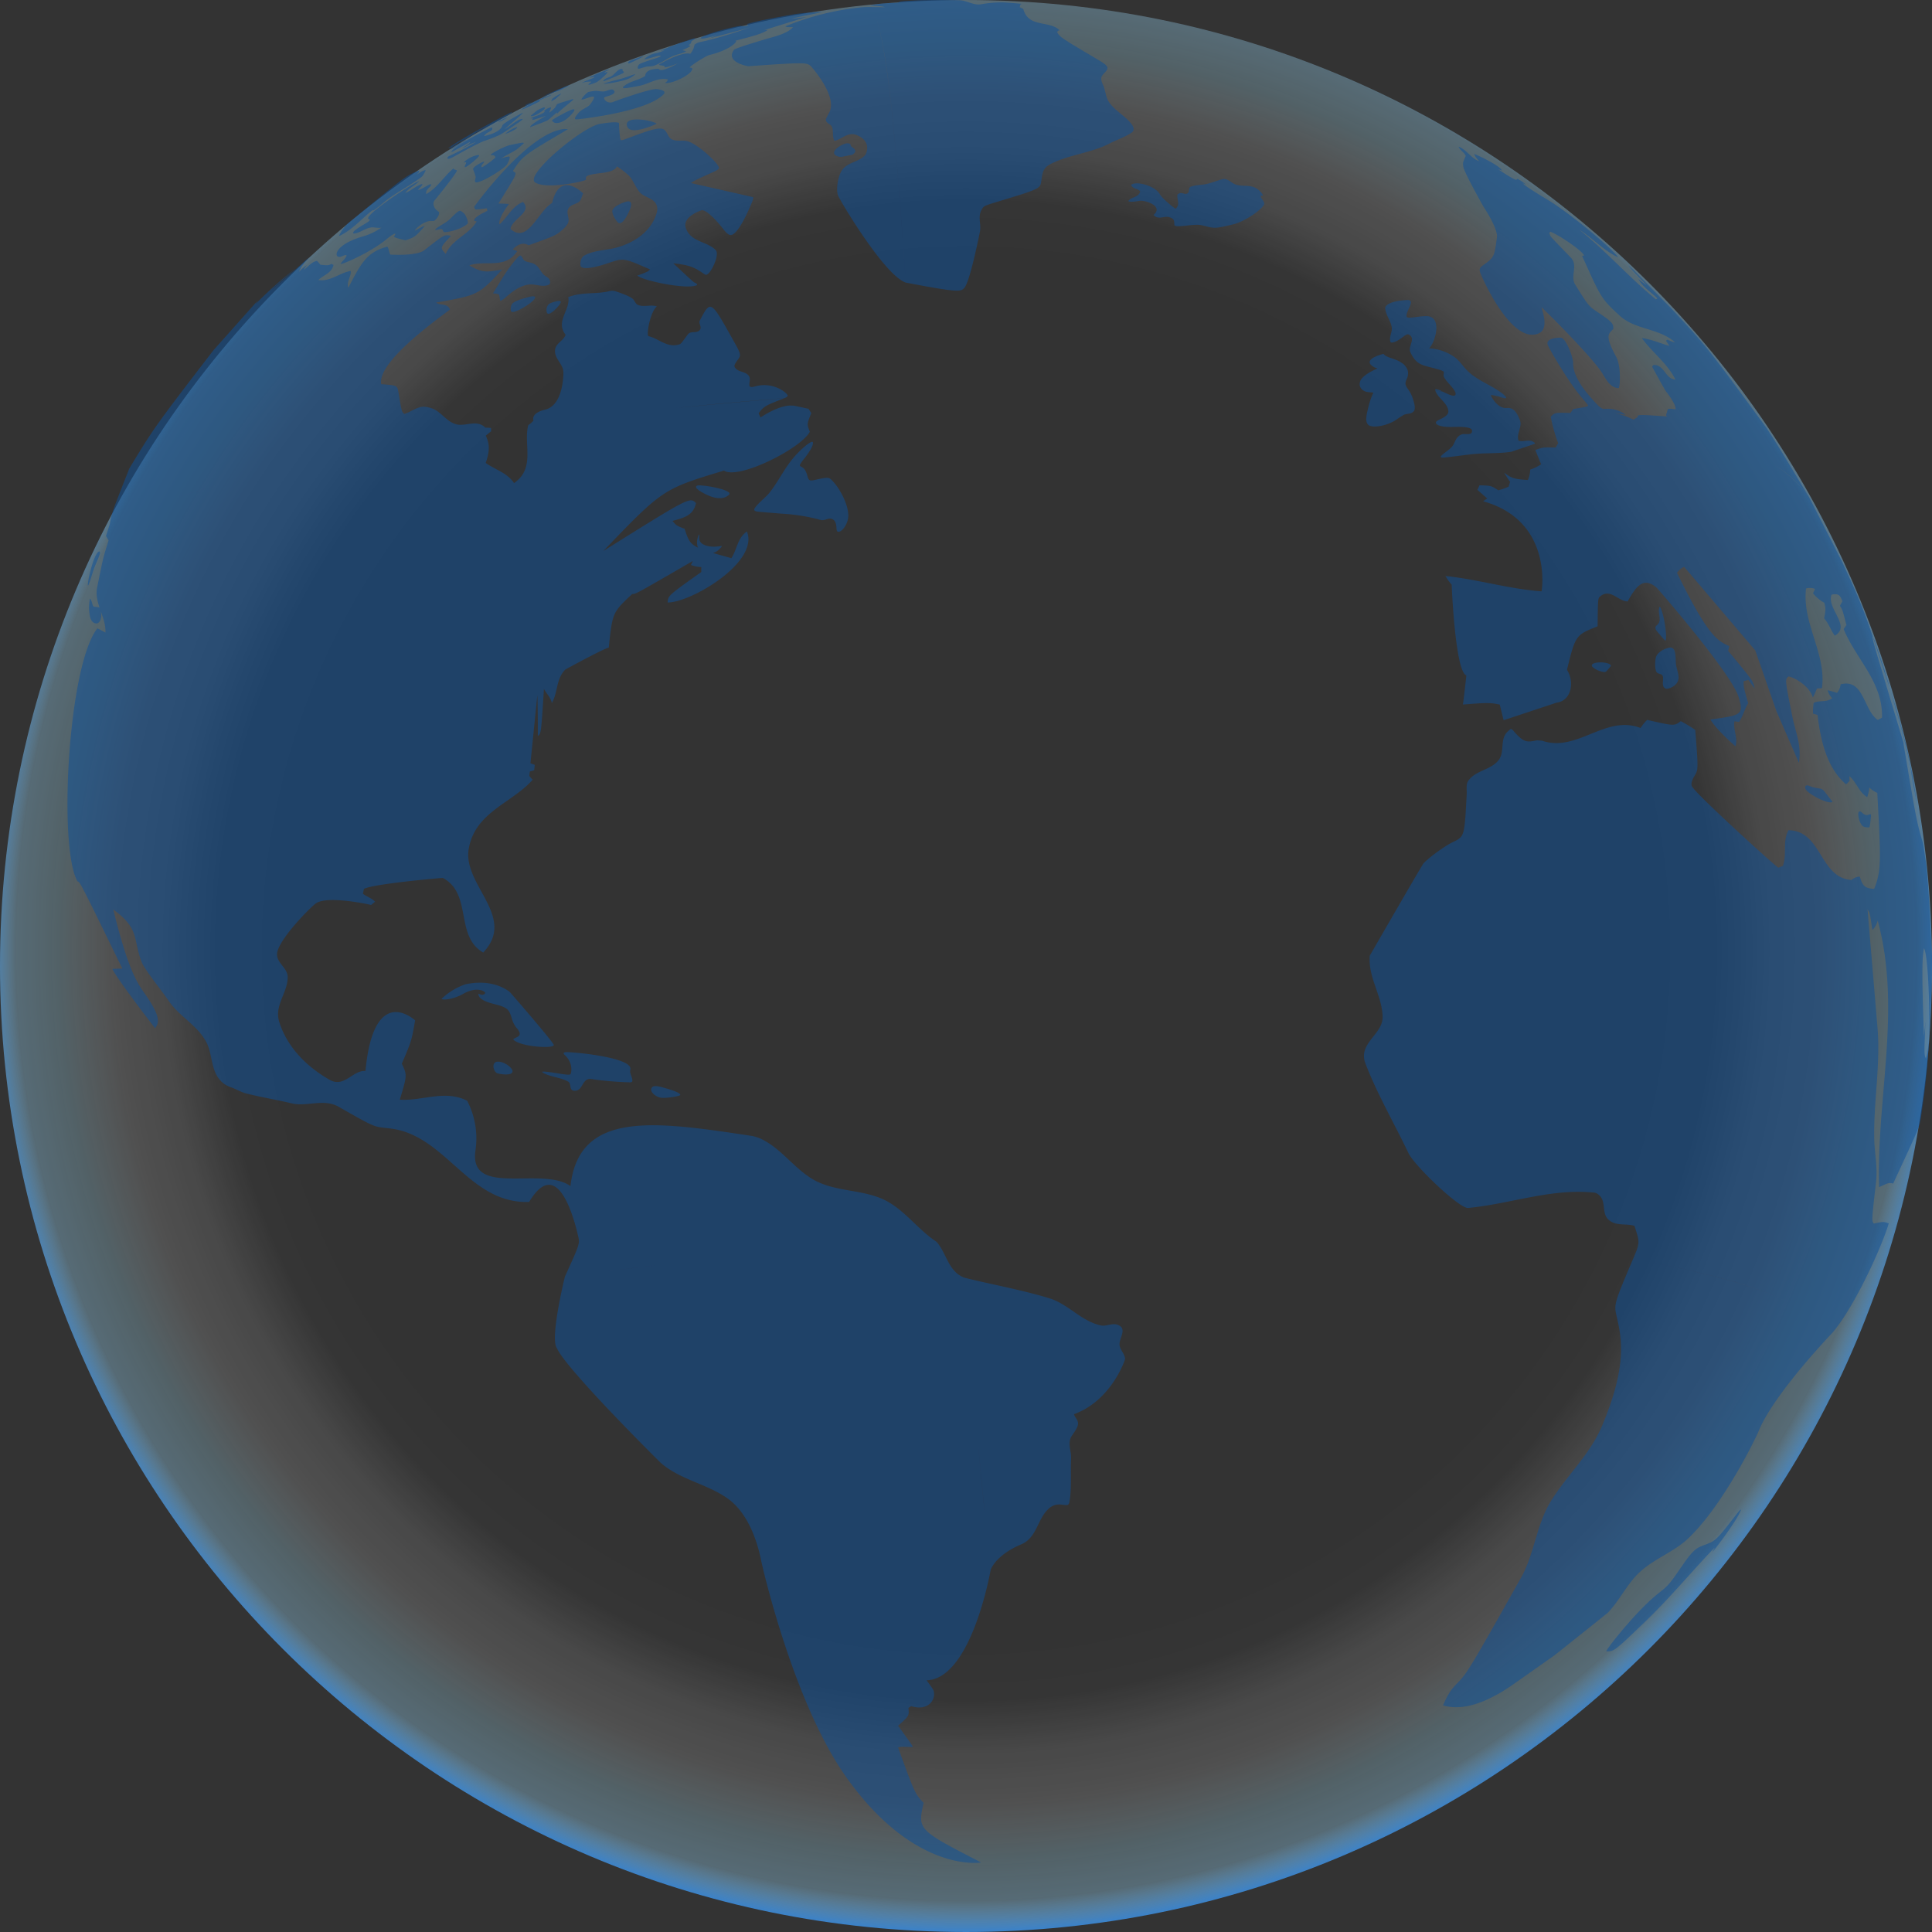 <svg class="img" xmlns="http://www.w3.org/2000/svg" xmlns:xlink="http://www.w3.org/1999/xlink" width="898.76" height="898.757" viewBox="0 0 898.76 898.757">
  <rect x="0" y="0" width="898.76" height="898.757" fill="#333333" stroke="none"/>
  <defs>
    <radialGradient id="radial-gradient" cx="0.5" cy="0.492" r="0.512" gradientTransform="translate(0)" gradientUnits="objectBoundingBox">
      <stop offset="0" stop-color="#fff" stop-opacity="0"/>
      <stop offset="0.692" stop-color="#fff" stop-opacity="0"/>
      <stop offset="0.75" stop-color="#fff" stop-opacity="0.008"/>
      <stop offset="0.803" stop-color="#fff" stop-opacity="0.102"/>
      <stop offset="0.854" stop-color="#fff" stop-opacity="0.141"/>
      <stop offset="0.911" stop-color="#ade9ff" stop-opacity="0.255"/>
      <stop offset="0.953" stop-color="#9fdeff" stop-opacity="0.325"/>
      <stop offset="1" stop-color="#0b76f0"/>
    </radialGradient>
        <style>
      .img{
        -webkit-animation: changeright 20s linear infinite;
      }
      @-webkit-keyframes changeright {
  0% {
    -webkit-transform: rotate(0deg);
  }
    25% {
    -webkit-transform: rotate(80deg);
  }
    50% {
    -webkit-transform: rotate(180deg);
  }
  75% {
    -webkit-transform: rotate(270deg);
  }
  100% {
    -webkit-transform: rotate(360deg);
  }
}
    </style>
  </defs>
  <g id="组_5536" data-name="组 5536" transform="translate(12638.722 3358.269)">
    <path id="路径_9590" data-name="路径 9590" d="M1219.586,760.1c0,248.183-201.2,449.38-449.38,449.38s-449.38-201.2-449.38-449.38,201.193-449.373,449.38-449.373S1219.586,511.914,1219.586,760.1Z" transform="translate(-12959.548 -3668.99)" fill="url(#radial-gradient)"/>
    <g id="组_4629" data-name="组 4629" transform="translate(-12607.332 -3358.269)" opacity="0.526" style="isolation: isolate">
      <path id="路径_9591" data-name="路径 9591" d="M714.8,389.16a1.663,1.663,0,0,0-.635.124,21.774,21.774,0,0,0-2.674,1.268c-.222.158-2.78,2.29-2.788,2.31-.147.124-.294.27-.23.327.016.015,1.234.534,4.92-2.035C715.427,389.747,715.2,389.232,714.8,389.16Z" transform="translate(-492.981 -339.203)" fill="#0d4f99"/>
      <path id="路径_9592" data-name="路径 9592" d="M707.365,385.486c-.105-.068-.188.015-.286.053-.628.237-2.013.9-2.249,1.038-.278.165-.531.466-.44.527a2.553,2.553,0,0,0,1.283-.425A9.322,9.322,0,0,0,707.365,385.486Z" transform="translate(-491.497 -337.86)" fill="#0d4f99"/>
      <path id="路径_9593" data-name="路径 9593" d="M722.529,376.116a8.762,8.762,0,0,0,2.132-.692c.1-.041,1.065-.439,2.611-1.252.014-.015,1.778-.941,2.057-1.159-.121-.038-.121-.038-.4.05a107.468,107.468,0,0,0-12.563,5.548l3.325-1.3A18.406,18.406,0,0,1,722.529,376.116Z" transform="translate(-495.853 -333.331)" fill="#0d4f99"/>
      <path id="路径_9594" data-name="路径 9594" d="M710.163,382.626a.669.669,0,0,0-.117-.034c.14-.132.215-.188,2.648-1.219.835-.353,1.979-.835,2.592-1.155a2.377,2.377,0,0,0,.346-.222,3.784,3.784,0,0,0-.519.1,48.8,48.8,0,0,0-13.643,6.835c.568.117,8.193-3.6,8.618-3.931A.872.872,0,0,1,710.163,382.626Z" transform="translate(-490.443 -335.877)" fill="#0d4f99"/>
      <path id="路径_9595" data-name="路径 9595" d="M725.308,381.64a2.607,2.607,0,0,0,.425-.312c.245-.211.444-.467.681-.685.421-.391.88-.745,1.309-1.135.252-.23.252-.286.259-.316-.034-.031-.056-.038-.236.006a16.551,16.551,0,0,0-4.116,2.543c0,.011.012.018.012.03.236.12.236.12-.407,1.016A22.681,22.681,0,0,0,725.308,381.64Z" transform="translate(-498.347 -335.574)" fill="#0d4f99"/>
      <path id="路径_9596" data-name="路径 9596" d="M695.328,403.684a1.167,1.167,0,0,0-.451.072,8.489,8.489,0,0,0-1.215.466,20.47,20.47,0,0,0-3.8,2.5.4.4,0,0,0,.022.046,21.764,21.764,0,0,0,4.848-2.249C695.219,404.169,695.677,403.733,695.328,403.684Z" transform="translate(-486.227 -344.476)" fill="#0d4f99"/>
      <path id="路径_9597" data-name="路径 9597" d="M690.031,415.132c-.173-.117-.346-.248-1.294-.109-.162.022-.372.061-.53.09-1.546.312-3.1.617-4.65.936-1.907.422-8.076,3.356-8.922,4.533.008.046.027.1.033.136.5.158,1.054-.1,1.539.229.753.523.531.854.369,1.1a41.671,41.671,0,0,1-5.477,4.067c-.458.248-.515.241-.771.225-.309-1.192,1.144-1.6,1.178-2.63-.768.117-4.575,2.149-5.018,3.2a.642.642,0,0,0-.068.4c.237.885.723,1.682.892,2.6a4.239,4.239,0,0,1,.29,1.05c0,.669-.421,1.274-.32,1.963a.7.7,0,0,0,.146.342c1.159,1.218,11.533-4.864,14.362-7.708.62-.632,2.43-4.231,1.241-4.19a19.007,19.007,0,0,0-3.682.966c2.426-1.628,5.15-2.749,7.576-4.386C686.946,417.927,690,415.332,690.031,415.132Z" transform="translate(-477.71 -348.573)" fill="#0d4f99"/>
      <path id="路径_9598" data-name="路径 9598" d="M653.684,406.571c4.506-2.02,8.321-5.21,12.737-7.377-4.465,2.815-4.465,2.815-4.683,3.055l15.129-8.622a3.739,3.739,0,0,0,1.2-1,1.062,1.062,0,0,0-.571.1c-3.231,1.444-24.65,12.952-29.217,16.7,2.279-.29,3.71-2.141,5.639-3.081A2.279,2.279,0,0,1,653.684,406.571Z" transform="translate(-471.129 -340.456)" fill="#0d4f99"/>
      <path id="路径_9599" data-name="路径 9599" d="M650.225,464.637a.863.863,0,0,0-.2.03,3.55,3.55,0,0,0-1.015.609c-1.964,1.523-3.431,3.581-5.575,4.893-3.555,2.174-4.626,2.833-4.788,3.359.031.019.06.061.086.068a4.418,4.418,0,0,0,1.4-.2c1.35-.286,1.52-.278,1.772-.1.474.32.361,1.083.985,1.3a8.159,8.159,0,0,0,2.148-.215c6.139-1.14,8.689-3.664,8.7-3.687.689-.823-1.019-3.983-1.026-4.01A5.077,5.077,0,0,0,650.225,464.637Z" transform="translate(-467.628 -366.612)" fill="#0d4f99"/>
      <path id="路径_9600" data-name="路径 9600" d="M666.453,423.968a3.589,3.589,0,0,0-1.053.162,12.621,12.621,0,0,0-5.771,3.22.15.15,0,0,0,.049.046c.327.006.654-.162.982-.027.072.229.094.267-.23.929-.2.4-.7,1.471-.025,1.272,1.11-.331,4.382-3.208,4.75-3.536C666.723,424.638,667.107,424.025,666.453,423.968Z" transform="translate(-475.249 -351.842)" fill="#0d4f99"/>
      <path id="路径_9601" data-name="路径 9601" d="M883.864,323.35c-2.2,2.7-7.936,4.25-11.021,5.085-.143.034-15.75,4.559-16.419,5.466-4.307,5.789,6.523,7.651,6.655,7.635,26.854-1.967,27.2-1.674,29.085-.038.14.121,12.624,14,8.565,21.539-1.64,3.066-1.632,3.182-1.55,3.6.294,1.618,2.239,1.738,2.8,3.107.857,2.1-.008,4.5,1.162,6.539,3.54-.832,6.383-4.518,10.6-2.633,7.2,3.2,3.878,9,3.825,9.054-2.956,3.5-8.336,3.344-10.995,7.286-1.466,2.167-2.9,8.124-1.794,11.616.511,1.647,21.489,37.176,31.544,40.573-5.045-73.864-8.745-107.455-13.839-123.419,4.578,14.038,8.279,41.584,13.839,123.419,25.139,4.826,25.669,4.22,27.272,2.418,2.663-2.979,7.2-25.951,7.24-26.177.655-3.382-1.125-6.959.8-10.236,1.023-1.7,1.139-1.734,7.425-3.642,19.8-6,19.8-6,20.32-9.75.526-3.87.827-6,4.393-7.82,8.641-4.379,18.578-5,27.2-9.438,3.532-1.828,7.385-2.995,10.653-5.3.071-.049,1.693-1.234-.32-3.841-2.942-3.795-7.422-5.992-10.258-9.9-1.806-2.5-1.742-5.653-2.994-8.347-1.453-3.149-.8-4,.966-5.786,2.446-2.482.753-3.491-4.284-6.455-16.438-9.708-16.578-9.937-17.985-12.119.09-.208.2-.474.286-.685.252-.1.594-.218.843-.32-4.8-4.7-14.554-.978-16.89-9.9-.493-.249-1.155-.58-1.644-.805a11.379,11.379,0,0,1,.35-1.372l.663-.17c-2.156-.294-8.377-.688-8.442-.692a51.355,51.355,0,0,0-10.434.846c-3.6.647-6.654-1.716-10.118-1.836-4.864-.169-15.565-.188-19.831.02-7.851.439-7.851.439-8.758,1.049a.08.08,0,0,0-.034.008c-8.542.466-8.542.466-12.627,1.248H920.1c-.079.018-.188-.049-.237.049.012.038.049.023.072.026.086.016.184.027.274.042,4.992.369,4.992.369,6.49.749-.418.045-.418.045-5.992-.046a42.893,42.893,0,0,0-5.854.218,126.865,126.865,0,0,0-34.573,8.761C880.991,323.354,880.991,323.354,883.864,323.35Z" transform="translate(-546.346 -310.719)" fill="#0d4f99"/>
      <path id="路径_9602" data-name="路径 9602" d="M776.321,461.467c1.023-2.727.572-3.956-1.339-3.659-.056.01-5.771,1.527-6.827,4.077-.594,1.467,1.79,5.282,2.739,5.876C773.225,469.247,776.291,461.55,776.321,461.467Z" transform="translate(-514.625 -364.117)" fill="#0d4f99"/>
      <path id="路径_9603" data-name="路径 9603" d="M819.818,330.243c-1.267.523-2.569.978-3.874,1.456,4.119-.967,17.4-4.612,19.538-5.218-8.893,2.953-15.923,5.285-23.419,6.873a5.946,5.946,0,0,0-2.953,1.309,8.22,8.22,0,0,1-1.994,4.224c-3.964-1.2-14.256,4.766-14.658,5.108.909.4,1.978.233,2.847.771-.041.132-.11.313-.14.448,1.325-.173,1.828-.229,6.226-1.862-7.576,4.126-8.456,3.145-9.04,2.5-5.74.139-6.075,2.32-6.221,3.37-3.262,2.148-7.5,2.378-10.4,5.225.075.128.188.286.278.41.914.049,1.568.079,7.554-1.095,4.415-.876,8.328-4.006,13.184-2.937-.357.853-.357.853-1.372,1.625,3.231.643,13.564-4.371,12.623-6.921-.342-.1-.808-.211-1.161-.29.767-1.083,7.6-5.416,9.148-5.781,9.226-2.223,12.465-5.688,12.548-6.47-.139-.045-.327-.109-.473-.162,8.549-2.231,12.45-3.254,15.106-5.01a6.309,6.309,0,0,0-2.173.214c.09-.03,19.357-6.026,20.346-6.32-4.985.715-5.288.752-7.17.884,4.781-1.275,9.694-1.994,14.494-3.219-4.642.011-12.369.966-12.425.981-.188.022-18.759,3.194-22.765,4.735a1.992,1.992,0,0,0,.748.606,6.7,6.7,0,0,1-3.389.2c-1.358-.169-17.322,3.713-18.962,5.691C812.691,331.974,812.9,332.064,819.818,330.243Z" transform="translate(-517.412 -313.859)" fill="#0d4f99"/>
      <path id="路径_9604" data-name="路径 9604" d="M720.552,385.572c-.369.523-.6,1.125-1,1.6a14.151,14.151,0,0,1-2.64,2.265c.2-.49.458-1.136.662-1.63a2.523,2.523,0,0,0,.237-.767c-.162-.083-1.783.09-3.458,1.821.181,0,.377-.015.557-.027a.836.836,0,0,1-.012.177c-1.925,1.625-4.494,1.888-6.62,3.092.327.173.662-.207,1,.007-.274.553-.274.553-.245.663.368.117.368.117,6.541-1.915-1.944,1.08-7.129,3.942-7.531,5.225a.45.45,0,0,1,.057.086c.026.012,6.993-2.573,7.873-3.054.6-.335.6-.335,4.529-3.766a.69.69,0,0,1-.015.606.3.3,0,0,1-.056.1c1.805-1.714,1.805-1.714,6.556-5.65,1.02-.839,1.094-.9,1.249-1.173a1.064,1.064,0,0,0-.7.008c-.05.011-6.189,1.828-6.809,2.193A.479.479,0,0,0,720.552,385.572Z" transform="translate(-492.831 -337.033)" fill="#0d4f99"/>
      <path id="路径_9605" data-name="路径 9605" d="M788.873,440.963c2.866-.241,9.186,7.719,9.254,7.8,1.5,1.96,3.073,3.992,4.495,3.724,3.957-.748,9.866-15.855,9.922-16.009a4.71,4.71,0,0,0,.249-1.6l-28.923-6.557c.809-.636,1.583-1.227,8.531-4.315,3.051-1.35,4.571-2.027,4.473-2.821-.237-2.069-10.4-11.695-15.329-12.491-2.19-.351-4.51.316-6.627-.727-2.249-1.1-1.972-4.755-5.053-4.995-2.828-.226-8.918,2.068-13.365,3.742-4.514,1.7-4.555,1.69-5.266,1.648-.292-.727-.62-1.478-.883-8.049-1.828-.723-7.546.248-9.246.56-8.7,2.05-34.652,23.8-29.773,27.121,4.833,3.307,21.486-.1,23.724-1.181-.335-1.391-.549-2.313,6.71-3.107,6.158-.669,7.072-2.163,7.686-3.156a52.1,52.1,0,0,1,5.485,4.251c2.118,2.264,3.009,5.334,4.988,7.7,2.494,2.983,8.234,2.659,8.29,8.133,0,.117-1.246,12.395-18.353,17.522-5.12,1.53-10.675,1.237-15.532,3.825-2.152,1.136-2.216,4.759-1.6,5.3.937.843,3.965,1.215,12.958-1.828,6.873-2.328,6.873-2.328,19.095,3.043-.99,1.042-.99,1.042-5.918,2.889,2.7,2.381,23.593,6.73,27.859,4.368-.17-.648-.17-.648-1.257-1.174-.553-.267-.553-.267-9.844-8.926,7.249.783,9.54,1.712,13.662,4.5.8.549,1.376.943,1.772.823,2.328-.718,6.214-9.49,4.337-11.435-4.052-4.217-11.605-3.664-13.919-10.25C779.568,443.89,788.776,440.967,788.873,440.963Z" transform="translate(-493.805 -343.161)" fill="#0d4f99"/>
      <path id="路径_9606" data-name="路径 9606" d="M685.038,398.465c.248.192,1.881-.587,3.19-1.407a4.732,4.732,0,0,0,.8-.575.1.1,0,0,0-.03-.02.668.668,0,0,0-.2.053C688.2,396.741,685.072,398.2,685.038,398.465Z" transform="translate(-484.476 -341.856)" fill="#0d4f99"/>
      <path id="路径_9607" data-name="路径 9607" d="M934.011,421.645l4.416-.881a2.945,2.945,0,0,0,1.439-1.339,1.243,1.243,0,0,0-.2-1.174c-.394-.662-1.188-.873-1.662-1.455a1.37,1.37,0,0,1-.312-.911.245.245,0,0,0-.072-.18,3.421,3.421,0,0,0-2.125-.192c-1.978.425-7.628,3.709-4.543,5.6A4.49,4.49,0,0,0,934.011,421.645Z" transform="translate(-573.449 -348.754)" fill="#0d4f99"/>
      <path id="路径_9608" data-name="路径 9608" d="M792.411,400.037a.6.6,0,0,0,.094-.076c-.459-.7-6.609-2.528-11.153-1.832-3.984.667-2.739,3.349-1.806,4.115C782.57,404.715,792.313,400.089,792.411,400.037Z" transform="translate(-518.452 -342.405)" fill="#0d4f99"/>
      <path id="路径_9609" data-name="路径 9609" d="M749.406,366.07a28.247,28.247,0,0,0-3.772,1.67,2.853,2.853,0,0,0,.571-.143,11.025,11.025,0,0,1,3.9-.47c-.177.7-1.136.673-1.3,1.385.252.334,3.582-1.013,3.818-1.137,1.2-.639,5.075-4.006,5.075-4.683-.515-.169-.929.274-1.418.267.437-.855,1.516-.8,2.065-1.5-.09-.026-.09-.026-.349.05a64.468,64.468,0,0,0-8.667,3.633c.775.222,1.463-.343,2.224-.278C751.656,365.152,751.25,365.378,749.406,366.07Z" transform="translate(-506.481 -329.138)" fill="#0d4f99"/>
      <path id="路径_9610" data-name="路径 9610" d="M724.843,395.081c-.839.591-1.122.794.169,1.591,1.106.688,3.889.064,6.278-1.971,1.366-1.174,4.172-4.047,2.886-4.168a2.168,2.168,0,0,0-.531.075C731.421,391.221,725.215,394.825,724.843,395.081Z" transform="translate(-498.672 -339.702)" fill="#0d4f99"/>
      <path id="路径_9611" data-name="路径 9611" d="M776.38,365.008c-.015-.027-.049-.061-.056-.079a1.757,1.757,0,0,0-.305.057c-.09.03-.2.052-.278.082-1.791.535-3.521,1.238-5.3,1.776-2.058.625-4.179,1.035-6.237,1.674a17.068,17.068,0,0,0-2.675.963,57.675,57.675,0,0,0,9.769-1.76,12.157,12.157,0,0,0,4.541-2.275A3.121,3.121,0,0,0,776.38,365.008Z" transform="translate(-512.255 -330.404)" fill="#0d4f99"/>
      <path id="路径_9612" data-name="路径 9612" d="M761.469,366.742c.026.015.041.045.06.06.662-.079,6.816-2.652,8.584-3.484.783-.365.937-.511.956-.843,0-.39-.583-.21-.6-.579,0-.173.112-.357,0-.538a.093.093,0,0,0-.034-.071.5.5,0,0,0-.26-.169,1.137,1.137,0,0,0-.828.064,4.655,4.655,0,0,0-.94.527c-1.35.948-2.238,2.482-3.859,3.084C762.533,365.527,761.856,365.782,761.469,366.742Z" transform="translate(-512.232 -329.001)" fill="#0d4f99"/>
      <path id="路径_9613" data-name="路径 9613" d="M782.353,354.121c4.348-2.167,4.374-2.216,4.438-2.337a1.274,1.274,0,0,0-.45.08c-.042.015-4.387,1.407-5.654,2.02-1.456.722-.956,1.215-.956,1.215C780.032,355.252,781.044,354.768,782.353,354.121Z" transform="translate(-518.833 -325.631)" fill="#0d4f99"/>
      <path id="路径_9614" data-name="路径 9614" d="M794.277,347.354c1.87-.561,2.445-.711,3.066-.459a.629.629,0,0,1-.05.214,14.16,14.16,0,0,1-3,1.128c-5.026,1.6-6.309,2.174-6.628,2.377-1.128.7-1.234,2.039-.752,2.257.139.056.139.056,3.351-.869,1.276-.373,2.649-.064,3.924-.531,3.107-1.116,5.764-3.145,8.761-4.484,1.877-.827,3.935-1.072,5.756-1.994a1.555,1.555,0,0,0,.395-.278c-.1-.1-.1-.1-1.456-.4a1.207,1.207,0,0,0-.057-.131,8.266,8.266,0,0,1,.948-.482c2.569-1.2,2.584-1.3,2.633-1.568-.278-.068-.59.015-.831-.2.395-.553,1.369-.725,1.166-1.662.556-.648,1.429-.877,1.937-1.572a3.824,3.824,0,0,0-.548,0,142.053,142.053,0,0,0-15.532,5.736,5.3,5.3,0,0,0,1.727-.259c-.843.707-3.164,1.237-4.164,1.456a10.275,10.275,0,0,0-5.187,2.753C790.091,348.6,793.853,347.481,794.277,347.354Z" transform="translate(-521.372 -320.878)" fill="#0d4f99"/>
      <path id="路径_9615" data-name="路径 9615" d="M741.785,389.879c.286,0,31.778-3.238,40.121-11.514,2.268-2.242-3.317-2.569-3.374-2.569-2.9-.079-17.044,4.8-19.982,5.989-2.614,1.056-4.664-1.378-4.111-2.009.248-.282.669-.422,1.636-.7,5.1-1.437,2.577-3.055,2.028-3.081-1.332-.071-2.468.719-3.743.872-1.5.18-2.937-.376-4.424-.218a25.612,25.612,0,0,0-2.877.488c-.783.32-3.254,2.9-3.231,3.528a4.8,4.8,0,0,0,1.941-.443c1.4-.49,3.352-1.159,3.758-.9.787.511-1.726,3.716-1.854,3.852-1.538,1.433-3.7,1.972-5.112,3.582C739.8,389.917,740.912,389.9,741.785,389.879Z" transform="translate(-504.728 -334.352)" fill="#0d4f99"/>
      <path id="路径_9616" data-name="路径 9616" d="M1581.384,794.216c-.7-12.534-1.309-29.28-2.591-41.769-.557-3.758-1.064-7.2-1.547-10.42-3-9.919-3.261-11.515-9.148-46.614.068.131.166.32.236.447-14.395-47.768-14.395-47.768-14.632-50.078.076.08.131.139.2.212-5.067-14.95-7.414-20.05-14.291-34.938l-15.391-30.13a60.9,60.9,0,0,0-16.416-15.205,56.844,56.844,0,0,1,16.416,15.205c-5.929-9.687-13.523-22.788-19.835-32.219-27.031-36.9-27.547-37.6-44.3-55.637l-17.9-18.112-.045-.057c-.682-.621-1.343-1.23-2.039-1.821.771,1.043,1.064,1.437,8.5,9.152-1.35-.771-2.494-1.817-3.754-2.712,2.091,3.81,5.861,5.95,8.8,8.919-.2.139-.482.323-.677.463-12.492-10.186-23.119-22.431-35.731-32.467,6.3,3.92,11.273,9.731,18.131,12.888-1.61-2.934-20.78-19.511-33.4-27.132-9.065-5.478-10.047-6.4-11-7.276a13.946,13.946,0,0,1,1.685.655,27.594,27.594,0,0,0-4.073-2.761c-.192.153-.452.365-.655.518-.805-.309-2.351-.895-8.4-5,.541.207,1.252.462,1.8.616-1.027-2.414-12.1-7.485-12.921-7.726.511,1.269.511,1.269,2.354,3.423-3.852-1.339-5.789-5.4-9.615-6.767.718,1.749,2.625,2.572,3.359,4.3-1.389,3.044-1.389,3.044-1.159,4.9.364,2.775,9.276,18.469,9.359,18.605,6.647,10.213,6.383,13.775,6.334,14.154-1.29,9.491-1.29,9.491-6.515,13.222-1.91,1.377-1.873,2.043-.842,4.544.139.338,14.083,32.978,26.963,27.019,4.138-1.922,2.076-8.761,1.075-12.056,1.065.768,24.116,23.691,28.42,30.924,2.042,3.438,3.98,6.681,7.52,6.7.718-1.287,1.072-10.344-1.159-14.5-5.138-9.524-3.95-10.6-1.366-12.992.091-2.291-.18-3.149-6.865-7.573-4.63-3.062-4.63-3.062-10.916-13.207-2.4-3.866,1.569-8.737-1.97-12.417-9.246-9.614-9.246-9.614-9.524-10.163-.162-.354-.357-.836-.523-1.193.139-.218.327-.5.466-.715,3.434,1.141,14.918,8.734,15.761,11.109-.286.03-.661.06-.94.094,8.911,19.892,8.911,19.892,17.341,27.734,7.354,6.854,18.542,5.812,25.944,12.595a16.572,16.572,0,0,1-3.529-1.332l-.718.444c.447.885,1.053,1.667,1.583,2.5-4.291-1.238-8.4-3.1-12.868-3.683,4.879,6.714,11.853,11.729,15.655,19.316-4.8-.185-5.134-7.178-10.318-6.772-.147.241-.35.569-.515.809.056.087,5.856,10.736,6.454,11.488.79.99,4.714,6.034,4.439,8.276-2.945-.267-2.945-.267-3.517-.12-.41.91-.549,1.915-.933,2.832.146.2.354.463.5.666l-.1-.015c-13.578-.952-13.578-.952-13.67.358-.556.346-1.309.8-1.881,1.151a34.4,34.4,0,0,0-10.123-3.4l6.55,1.148a13.478,13.478,0,0,0-9.344-2.784c-1.8.09-2.212.113-7.268-5.68-3.713-4.25-8.084-10.438-7.857-15.746.086-2.193-3.224-11.45-5.688-11.717-.3-.008-7.342-.049-6.131,3.389.516,1.474,9.551,17.254,15.964,24.66,2.6,2.995,2.724,3.4,2.791,3.593-.327.357-.394.433-2.325.8-1.354.232-3.178.534-4.54.752-.406.556-.933,1.3-1.335,1.858-7.192-.206-7.192-.206-9.156,1.72a72.33,72.33,0,0,0,3.464,12.316c-.35.621-.809,1.429-1.159,2.042-6-.138-6-.138-9.392,1.122.03.327.03.327,2.607,6.661a21.587,21.587,0,0,1-5.064,2.483,13.613,13.613,0,0,1-1.053,4.826c-6.924-.346-8.034-1.174-11.051-3.379a45.879,45.879,0,0,0,2.753,4.251c-.211.678-.507,1.591-.719,2.268a35.045,35.045,0,0,1-4.758,1.648c-3.355-2.156-3.355-2.156-8.768-2.3-.286.633-.681,1.478-.96,2.111,1.35,1.188,3.156,2.783,4.523,3.987-.558.4-1.31.929-1.866,1.327,32.44,9.009,27.347,41.6,27.166,41.893-15.114-1.079-29.675-5.6-44.706-7.128a24.934,24.934,0,0,0,2.908,4.029c-.023.395,1.658,40.667,6.835,42.19-1.4,12.424-1.4,12.424-1.66,13.565,10.5-.817,12.688-.986,17.195.034,1.731,7.1,1.731,7.1,1.828,7.249l24.608-8.163c6.793-.853,8.5-9.457,4.83-15.25,3.915-16.179,4.111-16.258,14.241-20.245.146-13.056.146-13.056,1.241-13.956,4.691-3.9,8.347,2.336,12.737,2.355,4-7.094,7.317-11.7,13.573-6.308.312.263,34.644,39.7,38.029,50.748,2.55,8.343,1.373,8.513-13.12,10.5,2.835,4.815,11.615,12.424,11.68,12.458,1.241-3.931-1.208-7.715-.474-11.627.654.079,1.511.2,2.152.286,1.82-2.7,2.549-5.932,4.235-8.7-2.159-7.52-2.159-7.52-2.1-10.24.654-.166,1.527-.4,2.189-.572.876,1.2,2.046,2.8,2.945,3.987-.722-3.536-.722-3.536-12.345-17.5.165-.666.376-1.561.531-2.234-5.458-2.433-9.78-4.352-24.334-34.106a7.756,7.756,0,0,1,3.333-2.773l33,38.779c.124.191.124.191,9.942,28.449l10.458,23.961a38.487,38.487,0,0,0,.308-4.645c-.015-5.692-2.189-10.962-3.295-16.446-3.574-17.789-3.574-17.789-1.825-19.116,3.182.684,9.863,4.661,11.258,9.836a29.218,29.218,0,0,0,1.9-4.22c.715-.049,1.652-.105,2.347-.143,2.167-16.206-9.4-30.214-7.388-46.389a6.362,6.362,0,0,1,4.176.215c-.279.594-.654,1.4-.933,2a16.745,16.745,0,0,0,5.256,4.431c.687,2.851.687,2.851-.072,7.276,2.118,2.392,3.1,5.484,4.931,8.046,7.813-4.514-3.844-12.492-1.531-19.083,3.476-.741,4.074.406,5.078,3.088-.346.629-.8,1.464-1.147,2.1,1.222,1.944,1.222,1.944,3.01,8.919-.384.561-.9,1.313-1.29,1.874,5.638,13.873,18.369,24.68,17.853,41.224-.568.319-1.366.763-1.952,1.083-6.737-4.514-6.385-19.443-17.315-16.581a7.341,7.341,0,0,1-1.652,3.987c-1.3-.436-3.057-.937-4.381-1.237a8.2,8.2,0,0,0,2.1,3.679c-2.513,2.137-5.895.839-8.6,2.193a29.27,29.27,0,0,0-.286,5c.62.184,1.455.429,2.076.609,1.087,8.287,3.115,23.706,13.331,32.309.478-.481,1.106-1.125,1.579-1.6-.022-.673-.056-1.562-.079-2.231,3.326,2.783,4.42,7.444,8.28,9.779a19.844,19.844,0,0,0,1.019-4.476,11.976,11.976,0,0,0,3.69,2.494c1.69,31.383,1.952,36.205-1.482,44.676-4.51-.372-5.247-1.346-6.7-5.766a6.327,6.327,0,0,0-3.833,1.618c-15-1.1-13.628-22.9-29.291-23.16-2.916,5.206-.614,11.235-2.622,16.577l-2.137.869c-3.243-2.381-37.65-33.678-40.113-37.763-.76-1.276.264-3.581,1.057-4.834,1.874-2.983,1.874-2.983.44-21.513a67.16,67.16,0,0,0-6.751-4.085c-3.025,2.305-3.025,2.305-15.622-.587a20.868,20.868,0,0,0-3.084,3.773c-16.341-6.369-29.559,11.536-45.8,5.913-1.791-.155-2.1-.169-2.419-.173-4.6.933-6.165,1.249-11.161-4.733-.9-.628-.933-.628-.955-.628a18.426,18.426,0,0,0-2.027,1.844c-3.058,3.739-.745,9.035-3.728,12.8-3.728,4.679-10.709,4.593-14.143,9.678-1.031,1.5-.546,4.2-.636,6.02-1.031,19.741-1.031,19.741-6.346,22.31-4.773,2.309-12.993,8.67-13.993,10.3-2.964,4.759-24.748,42.558-24.748,42.589-.9,10.1,5.793,18.605,5.959,28.475.146,8.291-11.68,12.221-7.938,21.817,5.594,14.377,13.366,27.716,20,41.6,2.788,5.827,23.732,25.836,27.7,25.463,19.711-1.859,38.741-9.28,58.926-7.109a4.238,4.238,0,0,1,1.922,1.037c3.638,3.047,1.039,8.547,4.594,11.631,3.483,3.033,8.027,1.535,11.943,2.761,2.591,7.844,2.591,7.844-.629,15.4,33.934,6.278,55.338,11.981,70.805,19.512-15.231-7.407-37.229-13.3-70.805-19.512-8.948,21.027-8.948,21.027-7.571,27.027,2.159,9.472,5.12,22.453-7,50.94-5.582,13.114-16.258,22.747-23.62,34.641-6.849,11.063-7.632,24.492-13.97,35.761-24.639,43.86-25.35,44.594-29.307,48.664-2.682,2.753-4.161,4.281-6.94,10.622,12.62,3.912,27.471-6.2,32.35-9.524l19.553-13.775,24.732-19.722c5.583-5.826,8.908-13.424,14.878-18.944,6.834-6.323,15.953-9.37,22.7-15.818,16.111-15.418,31.081-46.026,32.635-49.841,6.237-15.234,27.573-38.557,33.9-45.268,9.942-11.036,23.287-39.989,26.609-51.331-2.535-.827-2.535-.827-6.974.113-1-1.388-1-1.388,1.08-19.515.775-6.71-.745-13.327-.866-20-.345-17.345,3.033-34.581,1.487-51.955l-4.6-54.709c1.094,1.7,1.094,1.7,2.246,9.611a8.916,8.916,0,0,0,2.478-4.386c11.214,41.287-.673,82.683.655,124.013,4.525-2.122,4.525-2.122,6.545-1.674,11.969-25.824,11.969-25.824,12.549-29.153-.113.734-.26,1.712-.376,2.449.263-1.359.6-3.175.813-4.545l.233-1.515,1.312-9.543h0c.539-4.368,1.215-9.829,2.231-24.673-.026.782-.034,1.523-.067,2.23C1580.613,822.6,1581.463,806.535,1581.384,794.216Zm-2.806,47.851c-.872-1.87-.872-1.87-.237-17.405-.432,4.924-.432,4.924-.711,7.095-1.174-33.647-.677-36.725.015-40.987,1.956,2.965,2.764,27.848,2.464,42.172C1579.469,838.81,1579.224,839.736,1578.578,842.067Z" transform="translate(-714.021 -349.631)" fill="#0d4f99"/>
      <path id="路径_9617" data-name="路径 9617" d="M1708.547,839.5c.138.557.328,1.3.447,1.866l2.25,10.028c-.042-.158-.083-.342-.132-.488.793,5.955,1.971,11.846,3.141,17.736-3.434-22.031-4.7-26.556-9.787-44.906-.921-2.844-1.779-5.507-2.588-8.015,5.27,18.006,5.443,18.747,7.667,28.234C1709.224,842.464,1708.881,840.986,1708.547,839.5Z" transform="translate(-853.732 -494.104)" fill="#0d4f99"/>
      <path id="路径_9618" data-name="路径 9618" d="M1695.793,796.671c.215.576.429,1.147.669,1.7-.669-2.159-1.549-4.255-2.016-6.478.253.7.5,1.414.727,2.133l-5.338-15.806.064.207a10.937,10.937,0,0,0-1-2.361c2.1,6.236,4.669,14.131,8.268,25.251C1696.745,799.879,1696.293,798.356,1695.793,796.671Z" transform="translate(-849.018 -479.705)" fill="#0d4f99"/>
      <path id="路径_9619" data-name="路径 9619" d="M1320.383,587.3a1.673,1.673,0,0,1-.166.383c-1.69,3.3-2.908,9.585-2.915,9.645-.425,2.528-.279,3.731.564,4.766,1.444,1.734,8.136,1,13-2.121a43.291,43.291,0,0,1,3.672-2.37c1.531-.764,3.573-.2,4.758-1.859.667-.933.392-3.1-.8-6.432a15.265,15.265,0,0,0-2.11-3.852c-1.267-1.874-1.346-2.551-.5-4.5a5.84,5.84,0,0,0,.5-3.972,6.578,6.578,0,0,0-2.821-3.608,14.466,14.466,0,0,0-1.82-1.027c-1.546-.733-3.238-1.1-4.788-1.809a4.728,4.728,0,0,1-1.712-1.14c-.139-.139-.162-.162-.308-.154-.425.105-10.54,2.625-4.179,6.172a2.91,2.91,0,0,0,1.527.429,3.73,3.73,0,0,1-.921.553c-4.194,2.05-5.183,3.063-6.146,4.044a4.149,4.149,0,0,0-1.128,3.728,3.963,3.963,0,0,0,2.256,2.4C1317.622,587.209,1319.059,586.957,1320.383,587.3Z" transform="translate(-712.888 -404.602)" fill="#0d4f99"/>
      <path id="路径_9620" data-name="路径 9620" d="M658.9,411.045c.008-.015.03-.026.037-.034-.008,0-.008.008-.022.008-.982.515-9.036,5.183-9.442,5.718C649.882,416.732,650.311,416.732,658.9,411.045Z" transform="translate(-471.562 -347.138)" fill="#0d4f99"/>
      <path id="路径_9621" data-name="路径 9621" d="M1651.888,892.211a1.744,1.744,0,0,0,.211-.1c-.024-.053,0-.128-.03-.165s-3.86-4.973-3.86-4.981a3.564,3.564,0,0,0-1.67-1.061,31.333,31.333,0,0,1-3.777-.722c-2.175-.827-2.175-.827-2.363-.816-.989.056-1.275.883-.677,1.918C1641.005,888.495,1649.59,892.982,1651.888,892.211Z" transform="translate(-831.049 -519.034)" fill="#0d4f99"/>
      <path id="路径_9622" data-name="路径 9622" d="M1530.646,795.308c.79.861,2.475.439,2.794,1.971.294,1.384-.255,2.8.128,4.175a1.83,1.83,0,0,0,1.455,1.414c.926.23,5.609-1.275,5.714-5.037a10.993,10.993,0,0,0-.1-1.4c-.23-1.566-.817-3.051-1.053-4.619-.229-1.683-.125-3.382-.368-5.053-.384-2.648-1.333-2.96-2.272-3.058-1.505.041-5.169,1.43-6.467,3.841C1529.7,788.961,1529.51,794.086,1530.646,795.308Z" transform="translate(-791.26 -482.477)" fill="#0d4f99"/>
      <path id="路径_9623" data-name="路径 9623" d="M1490.514,798.508c.026-.016,1.906-2.137,1.911-2.239.173-.759-1.158-1.4-3.487-1.662-2.528-.244-6.575.294-5,2.118a10.459,10.459,0,0,0,5.552,2.344A1.457,1.457,0,0,0,1490.514,798.508Z" transform="translate(-774.461 -486.416)" fill="#0d4f99"/>
      <path id="路径_9624" data-name="路径 9624" d="M1530.688,762.552a1.457,1.457,0,0,0-.629,1.5,3.566,3.566,0,0,0,.67,1.279c.03.041,3.66,4.315,3.909,4.419.831-.394.071-6.85-.648-10.194-.007-.053-1.162-5.13-1.881-5.6a.75.75,0,0,1-.1.015,1.046,1.046,0,0,0-.219.515,2.569,2.569,0,0,0-.071.32c-.282,1.621.275,3.193.275,4.8A3.385,3.385,0,0,1,1530.688,762.552Z" transform="translate(-791.328 -471.676)" fill="#0d4f99"/>
      <path id="路径_9625" data-name="路径 9625" d="M1681.027,910.648a8.485,8.485,0,0,0,2.332.2c.327-.334.767-5.165.767-5.213a2.517,2.517,0,0,0,.012-.3c0-.523-.118-.557-.249-.6-.62,0-1.151.413-1.782.409a2.7,2.7,0,0,1-1.312-.429c-.557-.35-.926-.948-1.547-1.219a.59.59,0,0,0-.809.2c-.59.757.038,4.491,1.494,6.177A2.329,2.329,0,0,0,1681.027,910.648Z" transform="translate(-845.141 -525.956)" fill="#0d4f99"/>
      <path id="路径_9626" data-name="路径 9626" d="M584.143,453.568c.04.049.112.117.158.166a1.3,1.3,0,0,0,.537-.21c2.573-1.768,4.8-3.972,7.354-5.763,4.631-3.224,9.615-5.906,14.185-9.235,1.057-.778,1.057-.778,2.4-3.3-.034-.082-.083-.2-.117-.278-1.61.338-2.791,1.463-4.184,2.2,1.167-1.015,1.167-1.015,1.351-1.832a1.883,1.883,0,0,1-.184-.1c-.162.046-.384.106-.545.17-5.7,2.392-5.7,2.392-30.827,23.043a17.775,17.775,0,0,0-5.725,7c.068.031.166.072.222.1C574.791,462.69,579.008,457.533,584.143,453.568Z" transform="translate(-442.175 -355.829)" fill="#0d4f99"/>
      <path id="路径_9627" data-name="路径 9627" d="M648.088,414.556c.62.064,2.629-1.057,4.577-2.147,7.764-4.364,11.741-6.068,11.755-6.079a70.236,70.236,0,0,0,7.512-2.889c1.9-.986,9.092-6,9.155-6.049,1.392-.967,1.485-1.133,1.64-1.4a4.651,4.651,0,0,0-2.177.582c-2.2,1.246-4.1,2.968-6.3,4.233,2.716-2.69,5.894-4.857,8.535-7.63-.09.016-.2.024-.294.034-.09.049-9.073,4.66-9.351,5.909-.2.915-1.418,3.224-8.283,4.822-.042-.045-.1-.105-.147-.15a5.571,5.571,0,0,1,.53-.587,1.278,1.278,0,0,0,.173-.181c.941-1.023,4.12-1.633,2.807-3.092-.181.034-18.56,8.926-18.714,11.469.087.053.087.053,8.893-4.826-.892,1.467-2.535,1.963-3.785,2.956.223,0,.279,0,2.435-1.166a24.9,24.9,0,0,1,3.893-1.692,116.1,116.1,0,0,1-12.251,6.451C647.384,413.711,647.365,414.474,648.088,414.556Z" transform="translate(-470.885 -340.663)" fill="#0d4f99"/>
      <path id="路径_9628" data-name="路径 9628" d="M567.55,474.833c1.335.327,2.354-.847,3.622-.782.068.071.132.158.2.225-.579,1.584-2.084,2.5-2.87,3.939,1.524.022,13.877-5.473,20.88-11.112,2.25-1.809,3.183-2.565,4.44-3.039.075.048.181.117.263.165a7.04,7.04,0,0,0-.655,1.339c.595.579,5.282,1.595,5.315,1.591,4.405-1.486,4.405-1.486,8.7-6.293a2.006,2.006,0,0,0,.2-.252c-.458-.086-.458-.086-4.544,2.114.448-1.449,4.751-4.706,7.7-4.563,1.057.053,1.267-.015,1.651-.3.026-.015,2.256-2.05,1.888-3.886-2.314-1.313-3.277-3.878-2.043-5.386,1.08-1.332,10.592-13.008,10.374-13.957a8.4,8.4,0,0,0-1.392-.458c-.056-.143-.131-.324-.18-.459a1.277,1.277,0,0,1-.113.078c-4.4,3.724-7.407,8.922-12.556,11.861-.494-2.121,1.693-2.8,2.32-4.319-.112-.079-.278-.192-.39-.278-2.02.757-3.706,2.288-5.865,2.754.6-.951,1.637-1.546,2.145-2.6-.064-.068-.155-.158-.211-.218-2.87.861-5.015,3.1-7.775,4.153,1.7-2.359,4.519-3.412,6.455-5.5-1.73.178-24.326,14.78-23.789,17.5a4.9,4.9,0,0,1,.876.466c-.432.734-.451.76-3.133,2.381-4.492,2.72-4.691,3.254-4.673,3.9a1.4,1.4,0,0,0,.825.1c2.5-.492,4.544-2.17,7.037-2.719,1.764-.391,3.532.384,5.308,0a29.4,29.4,0,0,1-9.166,4.247C566.587,469.093,565.443,474.317,567.55,474.833Z" transform="translate(-441.501 -355.387)" fill="#0d4f99"/>
      <path id="路径_9629" data-name="路径 9629" d="M726.562,531.4c.376-1-.632-.955-1.422-.835-.041.011-3.442.644-4.311,1.7-1.226,1.516-.922,3.649-.391,4.085C721.713,537.425,726.038,532.788,726.562,531.4Z" transform="translate(-497.163 -390.532)" fill="#0d4f99"/>
      <path id="路径_9630" data-name="路径 9630" d="M706.613,511.089a1.726,1.726,0,0,0,.794-.659,2.609,2.609,0,0,0-.647-2.482c-.745-.7-1.734-1.106-2.438-1.859-1.227-1.3-1.873-3.061-3.3-4.2a7.884,7.884,0,0,0-.76-.508c-1.421-.88-3.186-.725-4.611-1.595-.907-.557-.922-1.824-1.84-2.37a.587.587,0,0,0-.41-.015c-1.3.616-5.695,6.8-5.876,7.056-.571.8-1.283,1.9-1.805,2.731l-4.807,7.783c2.855.23,2.855.23,3.081,1.67.278,1.828.278,1.828.55,1.787a10.832,10.832,0,0,0,2.716-2.009c2.245-1.9,6.014-5.071,10.427-5.56C700.658,510.525,703.6,512.146,706.613,511.089Z" transform="translate(-482.977 -378.5)" fill="#0d4f99"/>
      <path id="路径_9631" data-name="路径 9631" d="M703.4,527.221c-.064.008-6.383,1.377-8.445,2.983-1.227.955-1.414,3.626-.727,4.126,1.32.967,9.28-3.754,10.725-5.962C705.411,527.654,705.516,526.879,703.4,527.221Z" transform="translate(-487.67 -389.31)" fill="#0d4f99"/>
      <path id="路径_9632" data-name="路径 9632" d="M682.552,1086.291c-2.4.981-1.031,4.761.451,5.3,1,.364,7.267,1.539,7.143-1.073C690.056,1088.96,685.707,1085.6,682.552,1086.291Z" transform="translate(-483.099 -592.326)" fill="#0d4f99"/>
      <path id="路径_9633" data-name="路径 9633" d="M1369.514,594.976c-.44.052-.37.3-.248.751l3.035.238A7.986,7.986,0,0,0,1369.514,594.976Z" transform="translate(-732.914 -413.943)" fill="#0d4f99"/>
      <path id="路径_9634" data-name="路径 9634" d="M895.233,641c2.885-3.77,4.161-6.282,3.781-7.467a1.313,1.313,0,0,0-.534-.1c-1.576.526-5.778,4.111-9.032,8.11-3.938,4.841-6.62,10.54-10.48,15.43-2.069,2.6-4.924,4.447-6.861,7.166-.741,1.049-.147,1.347.173,1.508.508.264.508.264,12.195,1.211a87.78,87.78,0,0,1,16.8,2.551,12.554,12.554,0,0,0,1.99.482c1.9.113,3.859-1.779,5.713.158.914.971,1,2.738,1.072,3.908.065,1.268.669,1.385,1.02,1.343,1.872-.218,4.186-3.822,4.423-6.876.366-4.916-3.366-12.541-7.112-16.573-1.946-2.1-1.946-2.1-8.814-.6-2.091.455-2.55.018-3.024-1.727-.914-3.3-1.723-3.878-2.99-4.532-.674-.353-.674-.576-.347-1.235A21.611,21.611,0,0,1,895.233,641Z" transform="translate(-552.279 -427.907)" fill="#0d4f99"/>
      <path id="路径_9635" data-name="路径 9635" d="M1335.674,542.508c.376,2.389-1.456,4.616-.508,7.038.73.278,2.272.1,5.522-2.347,1.189-.906,2.212-1.684,3.017-1.237,3.332,1.84-.535,5.435.609,8.045,2.313,5.293,5.033,6.011,8.478,6.922,5.394,1.414,6.083,1.595,7.08,2.283.165.855-.327,1.742.146,2.577,1.449,2.581,4.007,4.338,5.29,7.05.684,2.787-2.72,1.166-5.218-.015-1.061-.5-1.061-.5-4.1-.741,1.222,3.524,5.187,5.233,5.977,9.036.428,2.046-1.486,3.133-4.229,4.453-.722.346-1.836.88-1.429,1.7.214.433,1.425,1.828,7.982,1.647,2.777-.075,8.565-.24,8.723,1.648.136,1.73-1.181,1.711-3.175,1.67a3.832,3.832,0,0,0-3.268,1.192c-1.407,1.283-1.625,3.277-2.859,4.661-1.523,1.723-3.607,2.775-5.173,4.442.019.162.053.381.072.542.872.208.872.208,13.387-1.365,6.335-.794,12.737-.3,19.064-1.211a1.115,1.115,0,0,0,.229-.041l10.871-3.674a1.133,1.133,0,0,0,.117-.37c-2.257-2.242-5.134-.255-7.6-1.132-1.17-3.276,1.87-6.274.629-9.54-2.224-5.845-4.529-5.732-6.383-5.634-4.214.221-7.088-5.676-7.088-5.736a1.583,1.583,0,0,1,.128-.267c.263-.082.263-.082,3.558.651,1.493.522,3.54,1.237,3.393.478-.008-.038-.034-.083-.042-.12a7.487,7.487,0,0,0-1.734-1.749c-5.119-3.968-11.533-5.932-16.2-10.547-2.242-2.216-3.852-5.03-6.583-6.767a23.074,23.074,0,0,0-11.232-3.732.073.073,0,0,0-.05-.011c2.762-2.464,6.4-14.651-1.038-14.945a24.229,24.229,0,0,0-3.881.279c-4.7.617-5.552.723-5.582-.5-.068-2.457,4.125-7.068.692-7.279-.1,0-9.253.173-10.6,3.438a2.271,2.271,0,0,0,.094,1.087C1333.206,537.287,1335.215,539.623,1335.674,542.508Z" transform="translate(-719.643 -390.3)" fill="#0d4f99"/>
      <path id="路径_9636" data-name="路径 9636" d="M385.3,729.046c1.181-2.757,1.832-5.692,2.922-8.479.651-1.666,1.422-3.287,2.035-4.965.071-.192.143-.448.211-.64.03-.064.5-1.572-.257-1.4a1.385,1.385,0,0,0-.364.184c-2.479,2.016-5.289,14.9-4.8,15.686A1.131,1.131,0,0,0,385.3,729.046Z" transform="translate(-375.518 -457.002)" fill="#0d4f99"/>
      <path id="路径_9637" data-name="路径 9637" d="M1207.529,449.257a1.961,1.961,0,0,0-.008-.519,8.675,8.675,0,0,0-3.78-3.355c-.3-.113-.7-.26-1-.346-2.647-.723-5.484-.083-8.095-1.136-1.854-.749-3.219-2.585-5.45-2.468-2.55.62-4.954,1.678-7.5,2.276-2.472.583-5.075.432-7.516,1.26-1.557.522-.429,2.449-1.651,3.156-1.313.764-2.67-.669-3.98.094-.192.121-.466.29-.658.415-.494,2.185,1.47,4.71-.918,6.635-.737-.294-6.32-4.887-7.245-6.639-2.091-3.969-10.961-6.432-13.436-4.457.7,2.012,3.145,1.579,4.24,3.047-.693,2.915-4.154,2.449-5.552,4.514.812.576,3.6.18,5.168-.11,2.757-.5,11.446,2.513,6.6,6.515,2.075,2.551,4.841.383,7.181,1.05,2.456.684,2.464,1.587,2.482,3.746.572.485,1.061.7,5.944.181a32.53,32.53,0,0,1,5.312-.35c2.332.158,4.506,1.193,6.835,1.336.285.015.666.034.965.027.824-.016,1.972-.03,8.438-1.61,5.853-1.43,14.78-7.9,14.327-9.792-.278-1.234-1.339-2.054-1.7-3.246C1206.807,449.215,1206.807,449.215,1207.529,449.257Z" transform="translate(-651.5 -358.184)" fill="#0d4f99"/>
      <path id="路径_9638" data-name="路径 9638" d="M676.709,1054.882c2.558,3.344,18.59,4.533,18.868,2.671.147-1.012-20.388-24.687-20.61-24.835-2.1-1.452-8.493-5.876-20.331-3.49a29.937,29.937,0,0,0-11.273,6.819c.85.809,5.909.061,10.062-2.316,5.939-3.4,9.9-1.494,10.284-.445-.32.6-1.125,1.434-3.032.358a1.629,1.629,0,0,0-.211.162c.241,2.859,5,4.059,8.155,4.86,5.8,1.467,6.192,2.7,7.392,6.365a12.1,12.1,0,0,0,2.2,4.487,5.95,5.95,0,0,1,1.512,2.456C679.865,1053.941,677.65,1053.848,676.709,1054.882Z" transform="translate(-469.343 -571.386)" fill="#0d4f99"/>
      <path id="路径_9639" data-name="路径 9639" d="M728.934,1092.96c1.651.937.342,4,2.7,4.236,4.089.414,3.63-5.123,7.143-5.465a6.972,6.972,0,0,1,1.974.192,155.785,155.785,0,0,0,17.142,1.384c.523-.083.873-.184.907-.677.106-1.821-1.414-3.344-.933-5.232,1.483-5.853-28.373-8.43-30.254-8.121a1.373,1.373,0,0,0-.753.368c-.008.451-.008.451.433.861,4.389,4.052,2.967,8.8,2.749,9-.564.492-2.945.109-6.222-.425-6.034-.974-6.625-.79-6.966-.685.064.1.109.279.21.343C720.745,1090.929,725.224,1090.862,728.934,1092.96Z" transform="translate(-496.029 -589.803)" fill="#0d4f99"/>
      <path id="路径_9640" data-name="路径 9640" d="M829.854,665.33c-2.566.955,3.287,3.8,4.487,4.363,7.708,3.612,10.389-.294,10.415-.338C845.7,667.264,832.667,664.871,829.854,665.33Z" transform="translate(-536.831 -439.472)" fill="#0d4f99"/>
      <path id="路径_9641" data-name="路径 9641" d="M1553.522,1417.072c-8.453,10.909-8.667,10.98-14.2,12.956-4.528,1.61-5.95,3.678-12.777,13.609-3.386,4.935-4.65,5.929-8.021,8.569-10.242,8.035-24.081,25.691-24.484,27.143,3.714.042,3.714.042,17.823-13.462,11.511-11.01,21.615-23.322,32.609-34.806-.041.316-.041.316-1.005,1.923.441-.313.441-.313,1.487-1.64,2.591-3.268,10.528-14,11.8-17.827-.078-.041-.2-.094-.282-.128C1555.6,1414.391,1555.6,1414.391,1553.522,1417.072Z" transform="translate(-778.258 -711.151)" fill="#0d4f99"/>
      <path id="路径_9642" data-name="路径 9642" d="M859.583,970.919c-.6-3.137,3.6-7.437-.369-9.457-2.829-1.433-5.62.67-8.422.06-9.115-1.983-15.081-9.9-23.8-12.587-13-4-26.421-6.312-39.592-9.6-7.65-2.814-8.339-11.653-13.049-16.746-8.042-5.24-14.053-13.738-22.452-18.534-10.988-6.264-24.518-4.127-35.408-10.728-8.618-5.233-14.4-14.1-23.642-18.549a18.34,18.34,0,0,0-4.739-1.463c-44.7-6.73-80.017-12.044-84.008,23.39-13.26-9.426-47.351,5.492-44.2-16.528a38.081,38.081,0,0,0-3.852-23.172c-10.363-5.248-20.884.2-31.334-.5,3.442-11.42,3.442-11.42.933-16.739,4.522-10.571,4.522-10.571,6.188-20.162-1.975-1.73-19.383-15.776-23.1,23.544-6-.387-9.852,8.031-16.728,4.089-16.1-9.227-21.6-20.944-23.439-27.109-2.272-7.625,4.15-13.591,3.984-20.8-.1-4.6-6.293-6.842-4.676-12.105,2.107-6.824,14.689-19.643,17.638-21.919,5.266-4.059,25.7.553,25.858.628.553-.452,1.279-1.056,1.824-1.512-1.56-1.714-3.867-2.306-5.638-3.708.146-.673.334-1.568.481-2.246,4.088-2.367,36.551-5.183,36.691-5.108,13.91,7.422,5.428,26.964,18.778,34.7,15.742-16.618-9.543-31.364-6.756-48.107,2.9-17.311,20.2-21.332,29.867-32.391-.215-.024-.226-.024-.241-.015-.422-.482-.989-1.125-1.422-1.606.084-.632.181-1.464.256-2.084.606-.181,1.407-.422,2.021-.6.071-.753.18-1.749.251-2.5-.606-.223-1.4-.527-1.994-.745l3.205-31.737c.248,4.687.24,18.982.233,19,1.5-.966,1.5-.966,2.836-21.855,1.162,2.223,3.156,3.98,3.686,6.569,2.848-4.9,1.9-11.311,6.29-15.581.105-.113,18.793-10.262,20.173-10.16,1.734-16.386,1.734-16.386,10.924-24.978,1.546.079,1.546.079,28.212-15.369-.271.56-.625,1.3-.892,1.872a14.172,14.172,0,0,0,4.8.967v2.313c-15.437,10.958-15.437,10.958-15.641,14.159,10.458.18,42.635-18.527,36.887-33.017-4.424,2.965-4.608,8.415-7.26,12.414-3.435-.96-6.236-1.742-8.557-2.434,2.314-.489,4.078-2.972,4.089-3a.673.673,0,0,0,.037-.125c-.022-.022-.03-.051-.048-.071-.2-.048-.267-.045-.881.053-4.138.647-6.5-.252-7.335-.674a3.453,3.453,0,0,1-2.223-3.946c.05-.666-.048-.722-.124-.775-.03.018-.079.053-.112.071-.215.342-1.512,3.6-.32,6.015-4.013-1.892-4.7-3.931-6.267-8.787-3.773-1.384-4.017-1.69-5.628-3.664,5.65-1.538,9.72-2.64,10.92-8.305-2.892-2.855-2.892-2.855-43.112,22.306,27.689-28.8,27.689-28.8,56.119-37.417,6.466,4.424,35.536-9.99,39.974-18.052-1.429-3.506-1.429-3.506.662-8.686-.391-.6-.895-1.4-1.29-2-2.329-.5-4.649-1.013-6.989-1.486-1.986-.018-2.021-.012-2.035-.012-1.415.14-5.706.565-13.316,5.534-.264-.571-.606-1.342-.862-1.922,2.324-3.31,3.426-3.739,12.037-7.068-16.694,1.429-32.982,2.821-50.891,4.623,16.457-1.73,30.763-3.021,51-4.664a3.467,3.467,0,0,0,1.355-.937c.387-1.02-6.327-6.8-14.768-4.582-1.907.489-1.907.489-2.9.158-.591-1.628.741-3.438-.441-5.015-1.6-2.118-4.751-1.579-6.338-3.72-.663-.9-.211-1.7,1.057-3.453,1.854-2.588,1.854-2.588-2.216-9.844-10.235-18.286-10.235-18.286-15.245-8.715-.787,1.486,1.193,3.032-.09,4.506-1.47,1.7-4.131.136-5.537,2.035-3.186,4.368-3.186,4.368-4.084,4.638-5.568,1.7-9.45-2.82-14.291-3.893-.851-1.513,1.06-11.458,4.006-13.828-2.837-.948-5.831.429-8.667-.609-.662-.241-1.072-.7-1.956-2.193-.3-.508-1-1.7-7.994-4.013a5.614,5.614,0,0,0-3.1-.372c-6.394,1.719-13.252.3-19.508,2.9,1.121,5.937-6.169,11.277-1.234,17.48-.947,2.9-4.731,3.878-4.935,7.286-.24,3.954,3.766,6.263,3.9,10.074.015.158.294,15.46-8.528,17.5-1.929.448-6.316,1.842-5.378,5.078a10.943,10.943,0,0,1-2.426,2.114c-2.34,8.877,3.5,19.962-6.625,26.974-3.163-4.848-8.787-6.241-13.169-9.375,2.377-6.973,1.358-9.516.053-12.732.677-.531,1.821-1.5,2.489-2.028-.105-.369,0-1.132-.105-1.509a16.689,16.689,0,0,0-2.558-.158c-4.164-4.021-9.2-.38-13.67-1.59-4.559-1.23-6.884-5.854-11.247-7.388a17.259,17.259,0,0,0-2.554-.655c-3.987-.674-6.835,2.265-10.289,3.25-1.2-.985-1.2-.985-2.723-10.092-.542-3.172-.542-3.172-8.028-3.762-1.692-9.687,21.926-27.219,32.012-34.708-1.162-3.081-4.537-1.719-6.467-3.243,19.621-3.491,19.621-3.491,30.789-15.389-7.6,1.324-9.174,1.6-15.348-1.907,7.3-2.637,16.721,1.964,22.262-6.571a4.7,4.7,0,0,0-2.148-.757c.03-.045,3.66-4.439,7.478-2.016,12.729-4.6,12.729-4.6,16.074-7.534a11.4,11.4,0,0,0,2.076-2.427c1.362-2.309-.892-4.789.343-7.1,1.135-2.134,3.818-1.93,5.318-3.51.827-1.057.967-2.407,1.565-3.57-.117-.108-10.833-11.048-14.437,4.458-6.6,3.8-11.337,19.249-19.357,12.086.7-4.762,10.337-7.832,5.834-12.553-5.108,1.926-7.158,7.072-10.935,10.405-.9-2.569,4.3-9.356,4.355-9.419-.27-.106-.27-.106-4.837-.286,7.9-12.733,7.9-12.733,7.911-14.279-.351-.268-.843-.617-1.193-.873,4.514-6.975,4.514-6.975,25.579-19.388a8.9,8.9,0,0,0-3.826.252c-16.856,3.946-39.659,35.585-39.828,35.89.169.361.4.823.572,1.181,1.8-.006,3.562-.4,5.357-.508.079.327.184.767.275,1.1-3.744,1.858-4.333,2.193-6.049,3.833l-.042.9h.024c.319.068.755.162,1.079.241-3.6,6.173-11.443,8.276-14.376,15.089-2.754-2.86-2.754-2.86,2.392-8.359-2.949-.76-2.949-.76-12.556,6.8-.531.414-3.735,2.457-15.588,1.9-.768-1.121-.629-2.6-1.444-3.708-9.585,2.464-12.436,8.031-18.128,19.124-1.053-2.8,1.407-5.116,1.087-7.814-5.172.829-9.408,5.067-15.058,4.221,2.362-2.325,6.173-3.179,7.065-6.982-.3-.162-.685-.376-.981-.534-1.276.692-1.471.8-5.143.4a11.649,11.649,0,0,0-1.6-1.8c-2.614.548-4.1,2.783-6.146,4.175a16.555,16.555,0,0,1,1.456-2.257,24.618,24.618,0,0,0-3.714,3.242c1.2-2.493,1.2-2.493,4.827-6.97-6.248,5.748-6.248,5.748-17.661,15.441l-.034.018c3.608-3.445,7.5-6.575,11.169-9.964A190.754,190.754,0,0,0,457.663,486.3a14.791,14.791,0,0,1,1.331-1.963c-6.312,7.086-14.719,16.528-21.034,23.615-27.265,35.494-27.78,36.175-39.832,56.191l.094-.158c.188-.274.424-.646.606-.929-8.069,20.332-8.069,20.332-9.059,25.872-.519,1.61-1.211,3.757-1.753,5.36.373.613.862,1.418,1.234,2.027-2.558,8.1-2.558,8.1-5.326,21.939-.673,3.306.094,6.346,1.113,9.346a7.768,7.768,0,0,0-2.027-.368,1.258,1.258,0,0,1-.877-.29c-.15-.154-.207-.207-.485-1.2-.128-.5-.636-2.167-1.053-2.26a.073.073,0,0,1-.034.022,20.624,20.624,0,0,0,.124,8.682c.941,3.215,3.221,2.768,3.254,2.764a2.7,2.7,0,0,0,1.512-1.632,5.906,5.906,0,0,0,.369-1.99,14.273,14.273,0,0,0-.124-1.58,1.235,1.235,0,0,1,.019-.162c1.118,3.13,2.239,6.263,2.05,9.63-1.1-.62-2.592-1.411-3.72-1.967-13.594,16.931-18.334,101.854-9.283,117.708,1.165.2,1.165.2,20.869,40.554-1.407.015-3.261.071-4.667.147,2.385,4.984,19.759,27.44,19.913,27.625,1.588-2.31,3.221-4.706-4.766-16.055-3.638-5.157-7.742-10.995-14.7-39.21,8.715,6.367,9.641,10.529,10.8,15.791.828,3.75,1.761,7.989,3.427,10.641,3.555,5.676,7.914,10.77,11.7,16.284,4.9,7.151,13.259,11.154,17.363,19.015,3.322,6.33,1.734,14.8,8.558,19.6a17.744,17.744,0,0,0,3.449,1.588c1.93.744,4.375,2.121,6.387,2.64,7.012,1.805,14.2,2.919,21.253,4.627,7.218,1.754,14.889-2.4,21.956,1.628,16.194,9.228,16.194,9.228,21.885,9.837.854.09,2,.226,2.844.346,25.443,3.555,35.979,35.062,63.85,34.065,12.4-20.685,20.041,4.13,22.765,15.753.854,3.672.854,3.672-6.12,18.978-.083.252-6.828,27.836-3.934,32.985.466.847,1.063,1.99,1.6,2.788,9.141,13.564,46.663,50.665,46.963,50.928,9.159,7.907,21.576,9.708,31.237,16.648,7.361,5.282,12.868,15.667,15.516,29.243.124.613,14.5,65.11,39.527,100.326,31.733,44.669,62.446,39.731,62.724,39.64-29.566-15.227-29.566-15.227-26.778-27.746-4.1-4.382-4.1-4.382-11.865-25.741,1.2-.391,1.2-.391,6.779-.21-.048-.579-.048-.579-6.779-9.92,5.188-4.616,5.188-4.616,4.8-8.3.391-.236.906-.564,1.3-.8,9.178,2.81,12.248-4.781,9.875-8.249l-2.7-3.792c20.87-.568,29.754-51.074,29.822-51.582,3-6.448,10.87-10.269,14.117-11.62,7.406-3.073,7.512-11.774,12.744-16.536a7.108,7.108,0,0,1,6.241-1.953c3.054.392,3.3.422,3.693-2.464.851-6.331.271-12.7.58-19.048.173-3.551-1.922-7.2.433-10.664,2.731-4,3.736-5.492,1.816-8.129a5.779,5.779,0,0,1-.876-1.805c17.468-6.364,23.675-25.29,23.7-25.462a3.051,3.051,0,0,0-.011-.715C861.682,974.542,859.974,973.015,859.583,970.919ZM421.544,576.18c6.18-2.024,12.7-3.957,19.421-5.8C434.274,572.223,427.759,574.16,421.544,576.18Zm198.12,360.313c7.88-.989,15.915-1.96,24.345-2.919C636.234,934.477,628.191,935.435,619.664,936.493Zm177,110.61c-.327-3.066-1.362-13.125-2.968-30.9.958,10.374,1.949,20.7,3.05,31.564C796.715,1047.547,796.681,1047.318,796.666,1047.1Zm-8.411-96.673c.041.576.09,1.144.132,1.708C788.346,951.577,788.3,950.99,788.255,950.43Z" transform="translate(-370.115 -344.943)" fill="#0d4f99"/>
      <path id="路径_9643" data-name="路径 9643" d="M797.311,1104.266c-2.4,1.62.7,4.717,3.63,5.206,2.084.346,8.76-.583,9.039-1.264.158-.346-.342-1.166-5.289-2.709C799.215,1103.8,798.414,1103.99,797.311,1104.266Z" transform="translate(-524.937 -598.823)" fill="#0d4f99"/>
    </g>
  </g>
</svg>
